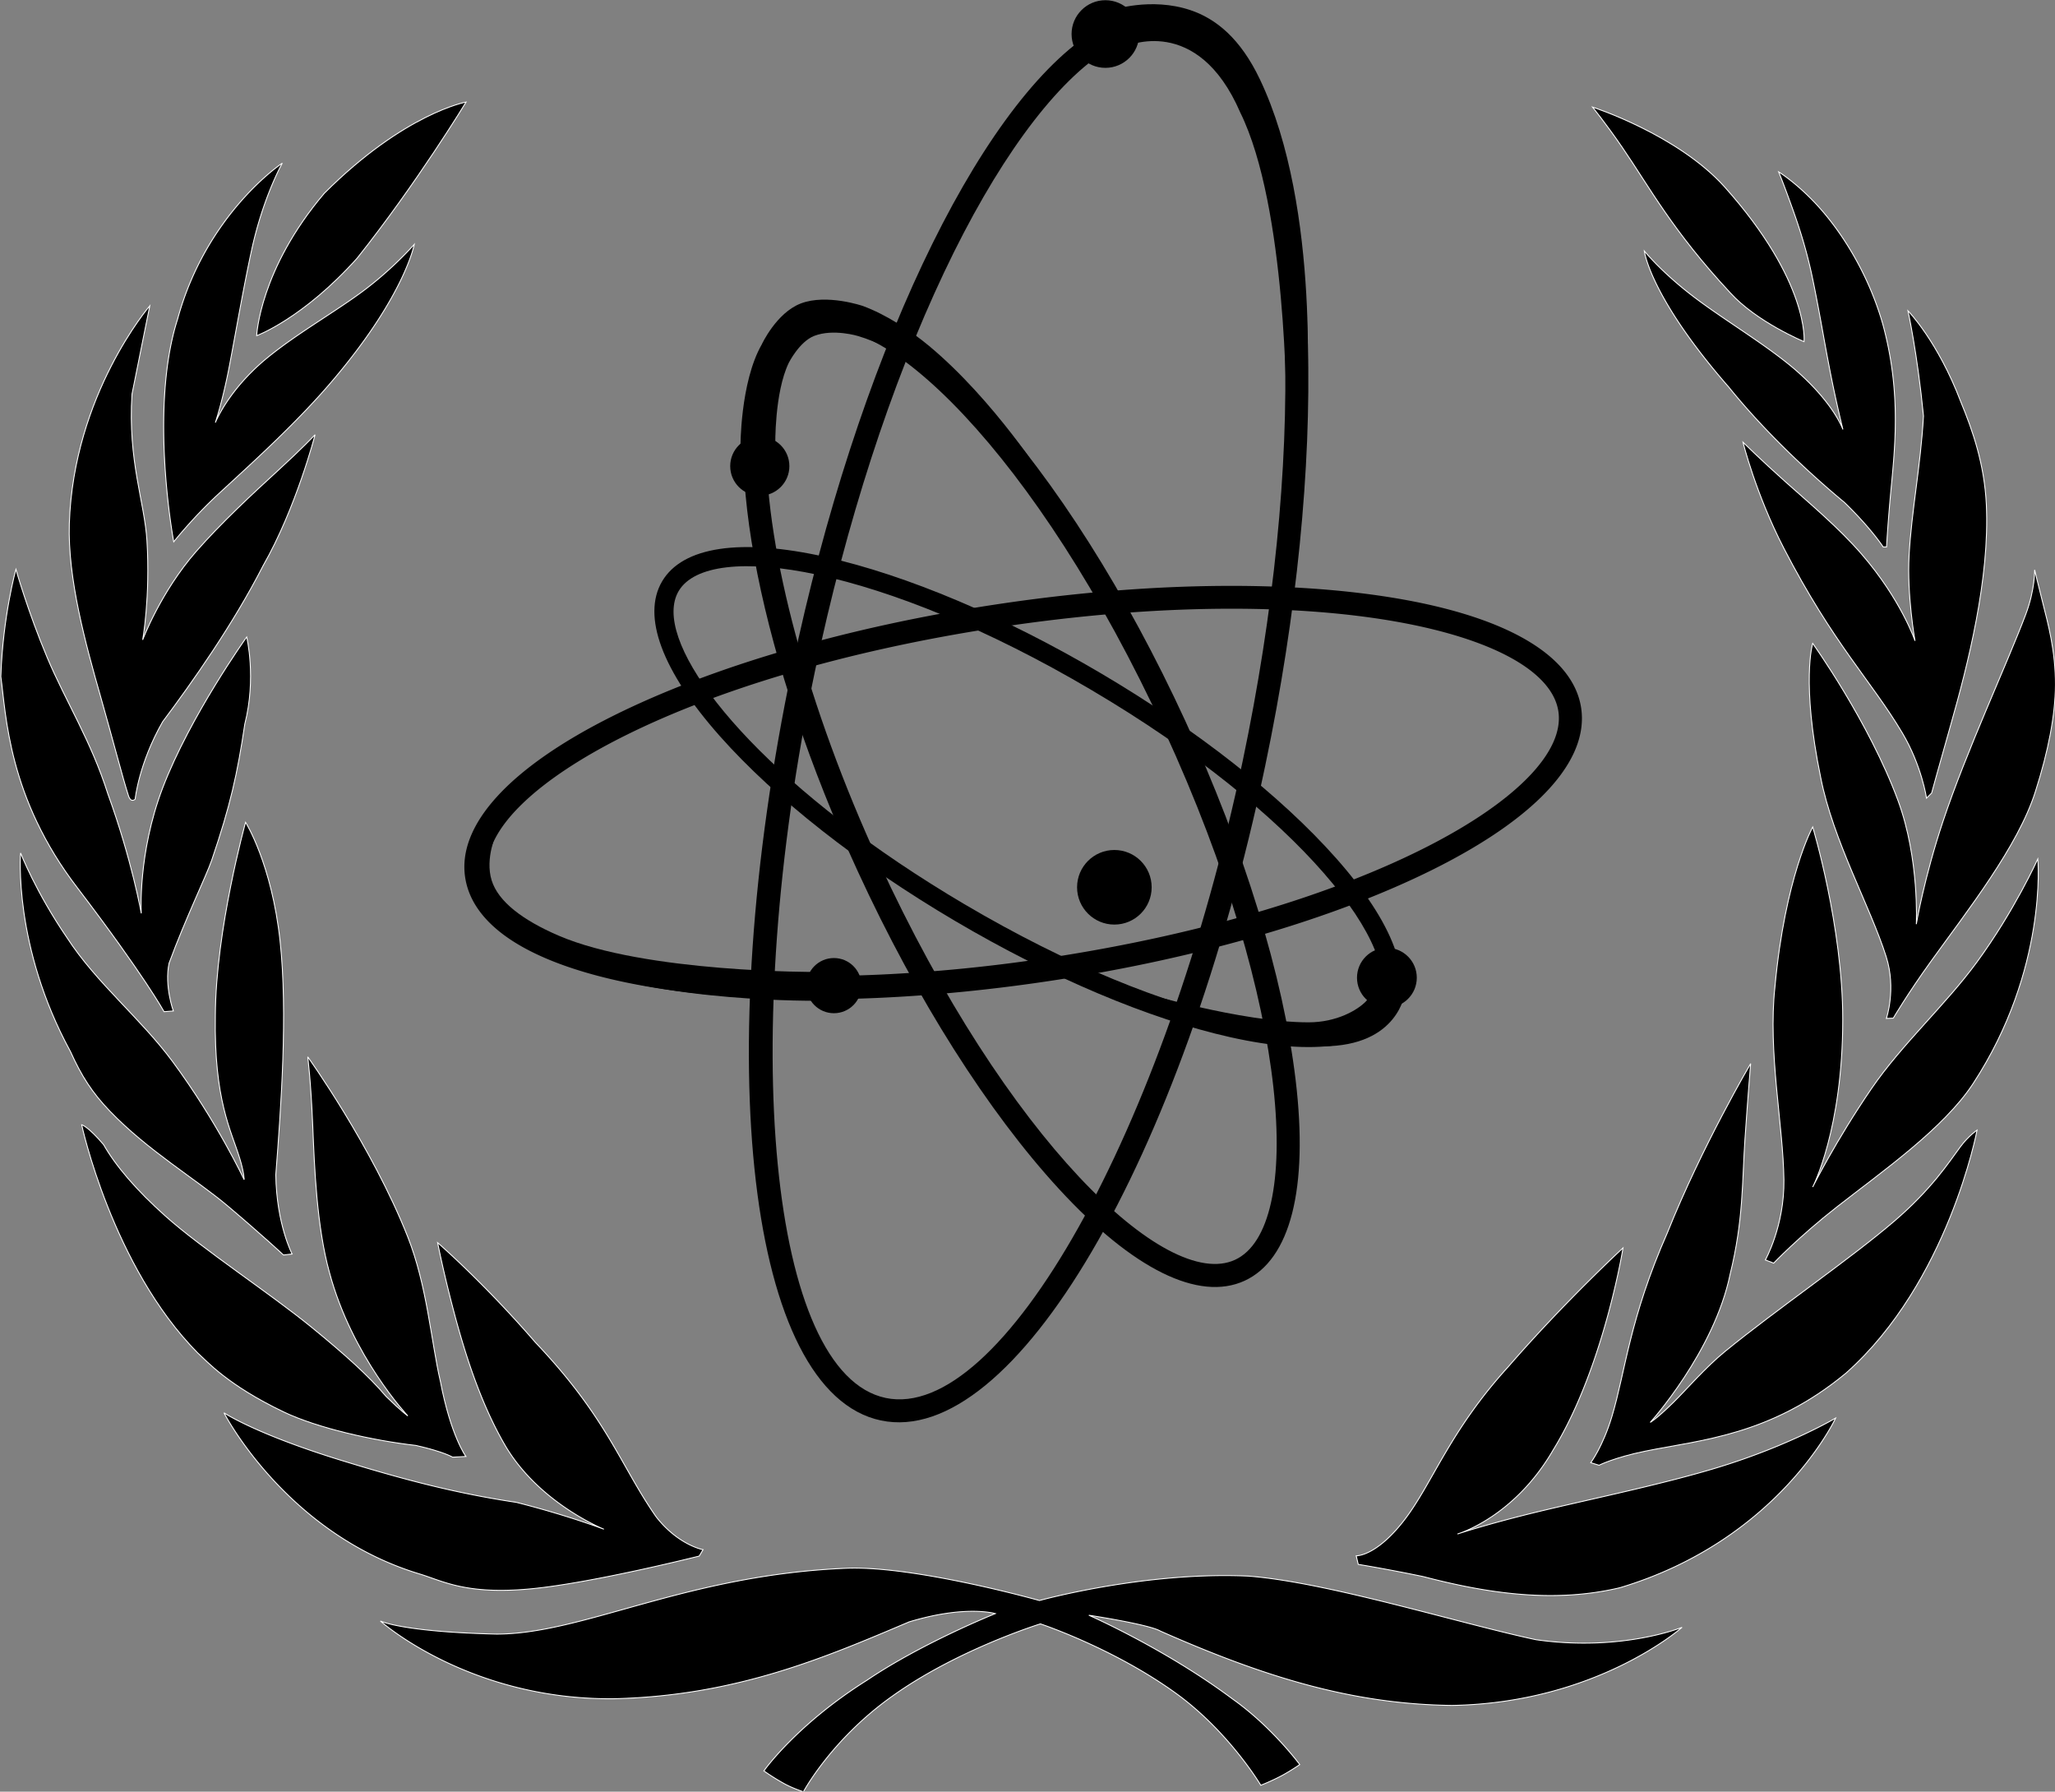 <svg xmlns="http://www.w3.org/2000/svg" width="533.333" height="464.984" viewBox="0 0 500 435.922"><rect x="0" y="0" width="500" height="435.922" fill="#808080" stroke="none"/><g transform="matrix(2.178 0 0 2.178 -403.25 -217.457)"><g stroke="#fff" stroke-width=".1"><path d="M221.38 121.429c-7.24 8.512-7.56 15.913-7.56 15.913s5.161-1.896 11.22-8.654c6.67-8.367 12.173-17.444 12.173-17.444s-6.881 1.233-15.834 10.185z"/><path d="M222.669 141.919a2.515 2.515 0 01-.098.117c-4.099 4.898-9.106 9.367-13.03 13-2.866 2.649-4.985 5.33-4.985 5.33s-2.791-14.848.431-24.874c3.222-11.816 11.697-17.426 11.697-17.426s-2.147 3.78-3.44 9.764c-.89 4.108-1.731 8.984-2.448 12.773-.755 3.979-1.592 6.448-1.592 6.448s1.44-3.665 5.808-7.241c3.176-2.601 7.143-4.873 10.325-7.183 3.613-2.624 6.088-5.49 6.088-5.49s-1.015 5.55-8.756 14.782z"/><path d="M214.535 163.045c-3.341 6.523-7.876 12.969-11.22 17.426-2.67 4.664-3.07 8.647-3.07 8.647s-.465.476-.748-.392c-.645-1.987-1.724-6.204-3.103-11.041-1.702-5.963-3.693-13.225-3.501-19.336.457-14.437 8.99-24.349 8.99-24.349s-.557 2.706-1.99 9.868c-.477 7.478 1.407 12.025 1.671 16.39.383 6.283-.477 11.062-.477 11.062s1.99-5.321 5.98-9.882c2.79-3.182 6.336-6.473 9.128-9.026 2.674-2.444 4.15-4.009 4.15-4.009s-2.103 8.159-5.81 14.642z"/><path d="M193.848 199.09c-7.827-10.145-8.023-19.497-8.608-23.671.228-6.773 1.685-11.978 1.685-11.978s1.33 4.715 3.5 9.868c2.022 4.802 4.934 9.388 6.764 15.198 2.692 7.388 3.74 13.368 3.74 13.368s-.41-6.667 2.386-14.004c3.079-8.066 9.391-16.87 9.391-16.87s1.103 4.557-.214 9.734c-.821 5.543-1.618 9.12-3.685 15.172-.609 1.778-2.948 6.559-4.775 11.538-.537 2.526.478 5.33.478 5.33l-1.036.081s-2.226-4.056-9.626-13.765z"/><path d="M193.022 217.315c1.232 2.734 2.424 4.59 4.393 6.645 4.207 4.389 9.634 7.61 13.183 10.61 3.929 3.324 6.215 5.465 6.215 5.465l.965-.106s-1.739-3.323-1.822-8.842c.59-7.61 1.348-18.071.482-26.097-.933-8.656-3.857-13.29-3.857-13.29s-3.338 11.995-3.377 21.597c-.16 9.484 1.772 12.811 2.733 15.969.496 1.626.483 2.357.483 2.357s-3.002-6.436-7.984-13.183c-3.554-4.811-8.52-8.788-11.789-13.825-3.508-5.125-5.199-9.484-5.199-9.484s-.857 10.394 5.574 22.184z"/><path d="M231.604 261.31c-4.769-.537-10.986-1.93-14.79-3.751-6.27-3.002-8.574-5.678-9.592-6.591-9.538-9.646-12.951-25.483-12.951-25.483s.71.175 2.448 2.226c1.34 2.358 3.656 5.078 6.912 7.984 4.155 3.71 11.669 8.613 16.345 12.433 3.54 2.892 6.377 5.412 8.305 7.716 1.798 1.748 2.424 2.166 2.424 2.166s-6.228-6.614-8.747-15.991c-1.448-5.197-1.686-11.908-1.876-16.452-.209-5.014-.558-7.666-.558-7.666s7.157 9.961 11.168 20.098c2.182 5.514 2.607 11.662 3.645 16.13 1.178 6.163 2.857 8.416 2.857 8.416l-1.485.078s-.963-.6-4.105-1.313z"/><path d="M256.512 275.238c-3.8.826-8.463 1.739-11.905 2.076-7.376.725-9.988-.862-12.575-1.643-14.945-4.505-21.864-18.005-21.864-18.005s3.551 2.388 13.296 5.372c5.964 1.828 12.14 3.559 19.357 4.63 5.781 1.46 9.788 3.002 9.788 3.002s-7.291-2.912-11.074-9.432c-2.694-4.64-4.43-10.153-5.644-14.718a141.042 141.042 0 01-1.858-7.859s5.094 4.395 10.931 11.147c8.074 8.5 9.502 13.789 13.503 19.504 2.48 3.152 5.217 3.644 5.217 3.644l-.428.714s-2.942.743-6.744 1.568zM286.69 281.03c-9.11 3.857-19.184 8.251-32.902 8.574-16.241.203-26.15-8.681-26.15-8.681s2.38 1.215 12.968 1.464c9.753 0 21.185-6.645 39.225-7.36 7.708-.257 21.434 3.61 21.434 3.61s11.717-3.252 23.294-2.73c8.822.656 23.556 5.268 32.168 7.106 9.585 1.377 16.328-1.384 16.328-1.384s-9.523 8.457-25.705 8.725c-11.212-.131-21.06-3.216-32.581-8.307-1.287-.75-7.985-1.768-7.985-1.768s8.556 3.751 16.059 9.36c4.417 3.128 7.502 7.324 7.502 7.324s-1.01.703-2.036 1.25c-1.142.607-2.314 1.062-2.314 1.062s-3.52-5.95-9.454-10.254c-7.001-5.072-15.168-7.777-15.168-7.777s-9.252 2.858-16.54 8.073C278.023 294.144 274.9 300 274.9 300s-1.1-.344-2.094-.879a24.029 24.029 0 01-2.324-1.453s3.632-5.172 11.528-10.136c6.144-4.157 14.324-7.434 14.324-7.434s-3.282-1-9.645.931zM341.912 269.793c3.22-4.1 5.049-9.939 11.708-17.25 6.291-7.258 12.837-13.292 12.837-13.292s-.477 2.963-1.57 7.058c-1.23 4.609-3.242 10.652-6.234 15.51-4.383 7.574-10.69 9.386-10.69 9.386s3.374-1.129 8.995-2.487c5.812-1.406 13.975-3.072 20.19-4.978 7.945-2.436 13.062-5.486 13.062-5.486s-6.332 13.63-24.09 18.948c-7.749 1.853-15.493.452-22-1.245-4.25-.88-7.241-1.358-7.241-1.358l-.227-.961s2.15.114 5.26-3.845z"/><path d="M371.428 237.519c-4.287 9.715-4.693 15.529-6.216 20.576-1.02 3.378-2.358 5.143-2.358 5.143l.928.286s1.704-.868 5.145-1.57c6.126-1.257 14.004-1.716 22.434-8.718 11.456-10.159 14.648-27.15 14.648-27.15s-.953.642-1.858 1.857c-1.31 1.76-3.173 4.687-7.359 8.288-4.874 4.195-13.114 9.824-18.935 14.576-2.215 1.81-4.406 4.362-5.788 5.714-1.89 1.857-2.57 2.216-2.57 2.216s7.135-7.86 8.93-16.576c1.489-6.014 1.336-10.36 1.642-14.933.332-4.898.645-8.573.645-8.573s-5.412 9.185-9.288 18.864z"/><path d="M382.358 240.59s2.136-3.777 2.074-8.932c-.077-6.123-1.8-14.275-1.002-21.578 1.129-12.217 4.216-17.86 4.216-17.86s3.358 11.115 3.358 21.505c0 12.29-3.358 18.72-3.358 18.72s2.618-5.238 6.574-11.004c3.42-4.983 8.249-9.311 11.789-14.147 4.164-5.687 6.787-11.502 6.787-11.502s1.117 12.324-7.216 25.078c-3.295 5.041-10.145 9.82-15.219 13.79-4.236 3.316-7.073 6.287-7.073 6.287l-.93-.356z"/><path d="M395.861 206.724c-1.767-5.6-5.924-12.924-7.322-20.042-2.197-10.673-.893-14.968-.893-14.968s6.288 8.765 9.539 17.576c2.407 6.524 2.037 13.79 2.037 13.79s.866-5.149 3-11.54c2.611-7.82 7.06-17.34 9.216-23.042 1.069-2.826 1.001-5 1.001-5s.328 1.377.93 3.768c.55 2.188 1.414 5.27 1.392 9.109-.02 3.396-.792 7.383-2.229 11.869-1.942 6.158-7.579 13.293-11.668 18.98-2.659 3.696-4.215 6.357-4.215 6.357l-.771.03s1.125-3.277-.017-6.887z"/><path d="M384.432 161.103c5.517 10.664 9.81 14.858 13.235 20.63 2.166 3.65 2.697 7.27 2.697 7.27l.57-.57s.865-3.162 2.145-7.663c1.881-6.611 4.372-16.296 3.965-24.596-.218-4.44-1.49-8.158-2.84-11.414-2.584-6.806-5.913-10.2-5.913-10.2s1.046 4.709 1.733 11.753c-.33 5.7-1.324 10.503-1.607 15.54-.253 4.506.66 9.575.66 9.575s-1.547-4.582-5.965-9.682c-2.568-2.964-5.85-5.707-8.52-8.091-2.67-2.384-4.729-4.408-4.729-4.408s1.4 5.713 4.569 11.856z"/><path d="M378.281 143.095c4.088 5.066 9.188 9.794 12.902 12.864 2.967 2.87 4.34 4.983 4.34 4.983h.375s.127-2.365.428-5.68c.47-5.153 1.287-11.413-.856-19.237-1.479-5.148-4.09-9.474-6.591-12.432-2.587-3.06-5.037-4.55-5.037-4.55s.32.728 1.127 2.938c.675 1.848 1.768 4.807 2.57 8.525.737 3.44 1.32 7.014 1.93 10.181a145.4 145.4 0 001.552 7.127s-.933-2.733-4.93-6.324c-3.237-2.908-8.297-5.857-11.841-8.573-3.545-2.715-5.412-5.037-5.412-5.037s.616 5.118 9.443 15.215z"/><path d="M378.43 132.542c-6.437-6.908-8.978-11.74-12.058-16.237-1.84-2.687-3.322-4.5-3.322-4.5s9.457 3.04 14.736 8.895c9.54 10.663 8.896 17.308 8.896 17.308s-5.298-2.19-8.252-5.466z"/></g><path d="M307.053 103.515c-12.84 8.384-26.257 36.835-33.387 70.798-9.263 44.11-4.918 81.098 9.891 84.208 14.808 3.11 33.664-29.008 42.926-73.119 7.132-33.962 6.29-65.405-2.093-78.247-2.172-3.324-4.796-5.331-7.8-5.961-3.003-.632-6.213.15-9.537 2.321zm-22.968 152.49c-12.95-2.722-16.57-39.889-7.903-81.163 3.481-16.579 8.479-32.007 14.453-44.617 5.714-12.061 12.045-20.783 17.824-24.556 2.732-1.785 5.291-2.444 7.603-1.959 2.312.486 4.39 2.119 6.174 4.852 3.774 5.78 6.062 16.31 6.443 29.651.398 13.949-1.232 30.084-4.712 46.661-8.668 41.275-26.93 73.849-39.882 71.132z"/><path d="M309.339 100.98s4.354-1.501 8.806 0c2.846.96 5.58 3.165 7.743 7.717 6.93 14.503 5.17 37.08 5.17 37.08h-2.214s.074-22.791-5.144-33.365c-4.803-11.128-12.803-7.373-12.803-7.373l-1.558-4.06z"/><circle r="3.778" cy="103.644" cx="308.633"/><path d="M274.334 134.62c-2.12.977-3.722 2.896-4.76 5.705-3.935 10.65.647 33.5 11.401 56.86 6.57 14.27 14.553 26.87 22.481 35.484 8.247 8.962 15.61 12.6 20.731 10.244 5.12-2.36 7.145-10.317 5.7-22.411-1.389-11.625-5.772-25.885-12.341-40.155-6.568-14.268-14.552-26.87-22.48-35.484-8.25-8.962-15.611-12.6-20.732-10.243zm40.876 46.804c14.267 30.99 15.604 55.605 7.901 59.153-7.702 3.544-25.533-13.477-39.799-44.469-7.969-17.307-12.562-34.703-12.562-46.29 0-3.425.403-6.344 1.237-8.602.793-2.146 1.944-3.578 3.423-4.259 7.702-3.546 25.534 13.476 39.8 44.467z"/><path d="M274.616 133.738c2.9-1.103 6.93.287 6.93.287 2.582.954 5.308 2.727 7.395 4.465 7.282 6.065 13.04 15.147 13.04 15.147l-1.966 1.215s-5.323-8.34-11.431-13.362c-2.642-2.17-5.545-3.506-7.574-4.107 0 0-2.754-.85-4.903-.019-1.663.645-2.85 3.02-2.85 3.02-1.607 3.346-1.5 9.18-1.5 9.18l-3.893.287s-.047-7.286 2.376-11.522c0 0 1.626-3.544 4.376-4.59z"/><circle r="3.305" cy="151.914" cx="270.025"/><g><path d="M296.255 167.387c-16.439 2.497-31.597 6.921-42.681 12.458-11.507 5.75-17.353 12.146-16.463 18.012.368 2.424 1.842 4.6 4.378 6.468 9.668 7.116 34.241 9.152 61.147 5.065 16.438-2.498 31.596-6.922 42.68-12.46 11.507-5.748 17.354-12.145 16.463-18.011-.891-5.868-8.374-10.239-21.069-12.31-12.229-1.997-28.017-1.72-44.455.778zM239.596 196.7c0-8.889 22.299-21.492 57.045-26.77 35.764-5.434 61.24.46 62.595 9.374 1.354 8.914-21.222 22.11-56.986 27.542-25.865 3.93-50.224 2.042-59.236-4.593-1.968-1.447-3.098-3.057-3.36-4.781a5.195 5.195 0 01-.058-.772z"/><path d="M276.455 208.42s-19.224.124-28.937-4.072c-3.96-1.711-6.706-3.771-7.448-6.163-.767-2.474.536-5.251.536-5.251l-3.27 2.197s2.136 8.565 11.094 12.325c10.574 4.437 28.24 4.179 28.24 4.179l-.215-3.215z"/><circle r="3.082" cy="209.946" cx="278.304"/></g><g><path d="M259.114 164.782c-2.288 3.88-.003 10.015 6.436 17.279 6.179 6.969 15.507 14.301 26.269 20.647 10.76 6.348 21.692 10.966 30.778 13.002 9.471 2.12 15.948 1.153 18.237-2.728 2.288-3.88.001-10.016-6.438-17.279-6.177-6.968-15.506-14.3-26.267-20.648-10.76-6.347-21.691-10.963-30.777-13-9.472-2.122-15.95-1.153-18.238 2.727zm47.926 12.12c23.337 13.764 35.36 29.205 31.947 34.99-3.413 5.788-22.743 2.736-46.08-11.03-20.718-12.218-32.518-25.76-32.518-32.694 0-.876.188-1.647.571-2.297 3.414-5.786 22.744-2.734 46.08 11.03z"/><path d="M312.411 210.617s11.364 3.43 18.916 3.43c3.13 0 5.463-1.353 6.43-2.359.409-.425.376-1.07.376-1.07l3.965.107s-.672 6-9.217 6c-6.805.265-21.113-4.823-21.113-4.823l.643-1.285z"/><circle r="3.34" cy="209.063" cx="340.08"/></g><circle r="4.166" cy="198.96" cx="309.635"/></g></svg>